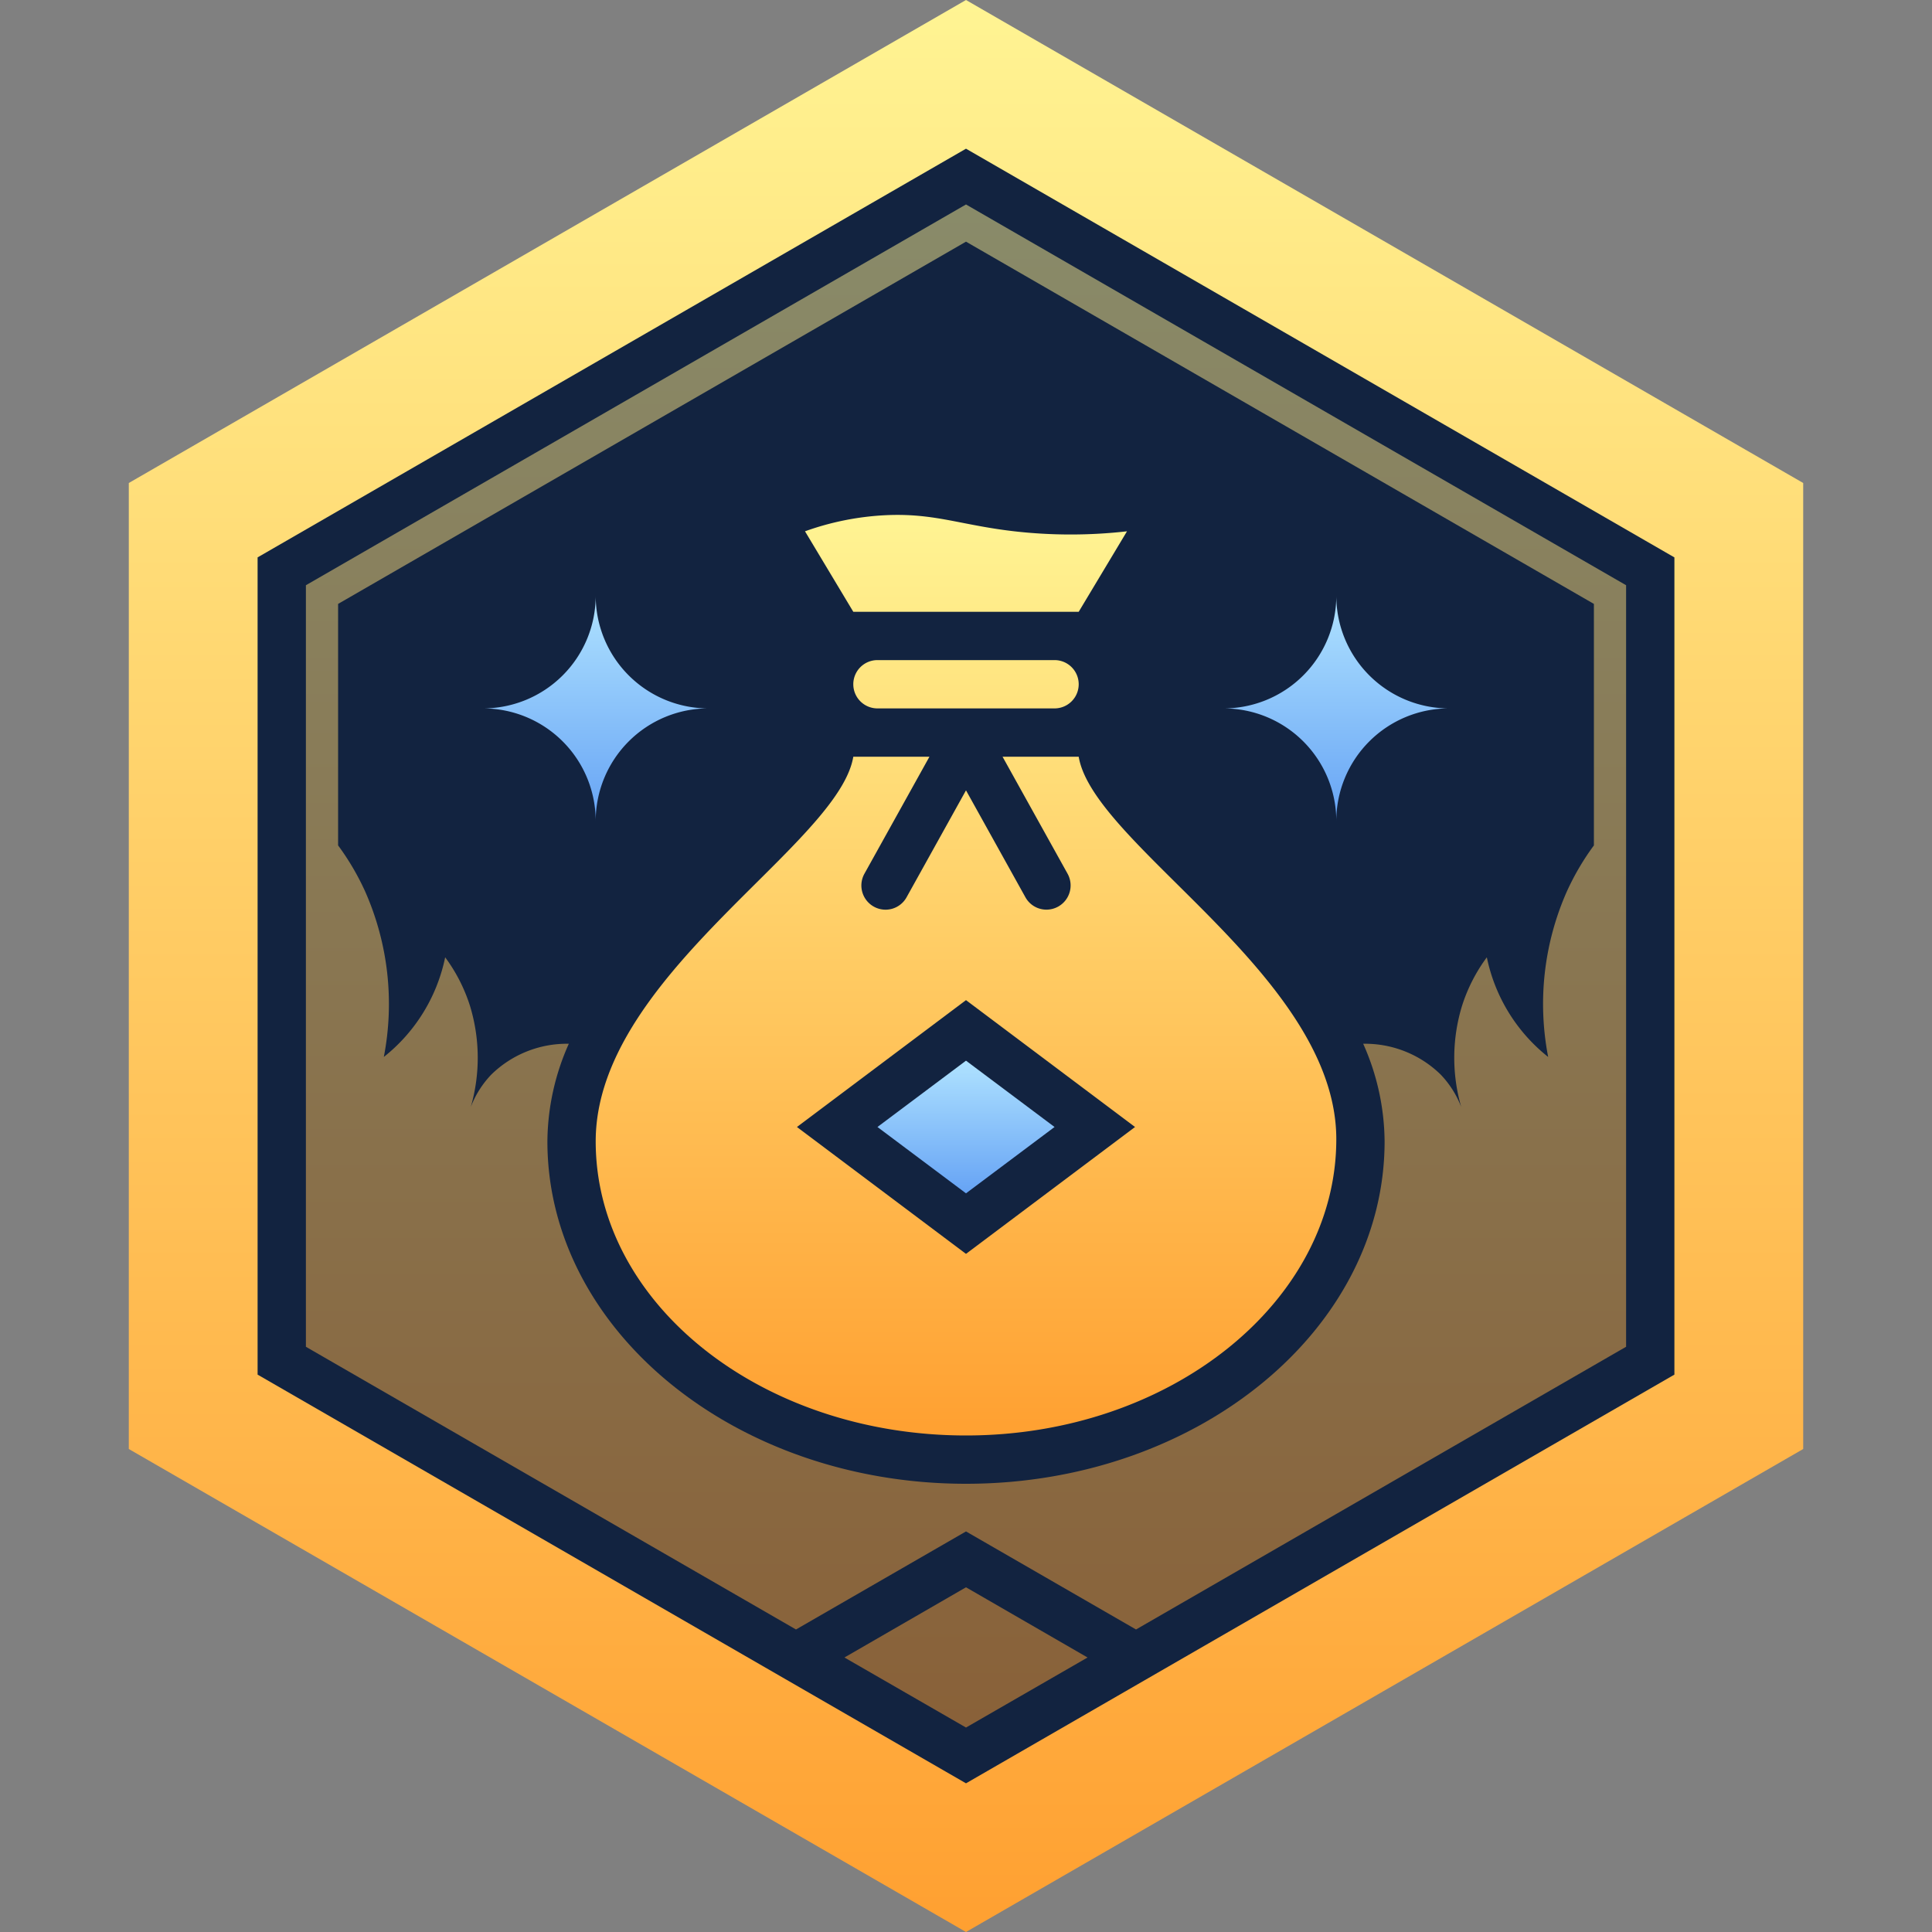 <svg width="120" height="120" fill="none" xmlns="http://www.w3.org/2000/svg"><rect width="100%" height="100%" fill="#808080" stroke="none"/><path d="M8 30v60l52 30 52-30V30L60 0 8 30z" fill="url(#paint0_linear_190_8088)"/><path d="M16 85.38V34.62L60 9.236l44 25.385V85.38l-44 25.385-44-25.385z" fill="#122340"/><path d="M60 65.88L65.5 70 60 74.12 54.5 70l5.5-4.12z" fill="url(#paint1_linear_190_8088)"/><path fill-rule="evenodd" clip-rule="evenodd" d="M50 33a17.298 17.298 0 015-1c1.9-.09 3.242.172 4.797.476.935.182 1.947.38 3.203.524 2.326.264 4.674.264 7 0l-3 5H53l-3-5zm17 14h-4.73l4.04 7.27A1.503 1.503 0 0165 56.5a1.493 1.493 0 01-1.31-.77L60 49.09l-3.69 6.64a1.493 1.493 0 01-2.04.58 1.503 1.503 0 01-.58-2.04L57.73 47H53c-.37 2.215-3.019 4.85-6.06 7.871C42.406 59.381 37 64.754 37 70.89c0 10.09 10.3 18.27 23 18.27s23-8.31 23-18.4c0-6.043-5.376-11.372-9.904-15.86C70.04 51.87 67.37 49.223 67 47zm-7 30.88L49.5 70 60 62.12 70.5 70 60 77.88zM54.5 41h11a1.5 1.5 0 010 3h-11a1.5 1.5 0 010-3z" fill="url(#paint2_linear_190_8088)"/><path opacity=".5" d="M60 12.7L19 36.35v47.3l30.44 17.56L60 95.12l10.56 6.09L101 83.65v-47.3L60 12.7zm39 39.81a15.862 15.862 0 00-1.68 2.86 17.267 17.267 0 00-1.16 10.28 10.626 10.626 0 01-3.81-6.19c-.67.903-1.186 1.91-1.53 2.98a11.02 11.02 0 00-.06 6.32 6.046 6.046 0 00-1.28-2.02 6.718 6.718 0 00-4.81-1.91A15.08 15.08 0 0186 70.89c0 11.73-11.66 21.27-26 21.27s-26-9.54-26-21.27a15.08 15.08 0 011.33-6.06 6.718 6.718 0 00-4.81 1.91 6.046 6.046 0 00-1.28 2.02 11.02 11.02 0 00-.06-6.32 10.285 10.285 0 00-1.53-2.98 10.626 10.626 0 01-3.81 6.19 17.267 17.267 0 00-1.16-10.28A15.862 15.862 0 0021 52.51v-15l39-22.5 39 22.5v15zm-46.55 50.44L60 107.3l7.55-4.35L60 98.59l-7.55 4.36z" fill="url(#paint3_linear_190_8088)"/><path d="M90 44a7 7 0 00-7 7 7 7 0 00-7-7 7 7 0 007-7 7 7 0 007 7z" fill="url(#paint4_linear_190_8088)"/><path d="M44 44a7 7 0 00-7 7 7 7 0 00-7-7 7 7 0 007-7 7 7 0 007 7z" fill="url(#paint5_linear_190_8088)"/><defs><linearGradient id="paint0_linear_190_8088" x1="60" y1="0" x2="60" y2="120" gradientUnits="userSpaceOnUse"><stop stop-color="#FFF493"/><stop offset="1" stop-color="#FFA031"/></linearGradient><linearGradient id="paint1_linear_190_8088" x1="60" y1="65.88" x2="60" y2="76.394" gradientUnits="userSpaceOnUse"><stop stop-color="#AFE2FF"/><stop offset="1" stop-color="#5292F2"/></linearGradient><linearGradient id="paint2_linear_190_8088" x1="60" y1="31.982" x2="60" y2="89.16" gradientUnits="userSpaceOnUse"><stop stop-color="#FFF493"/><stop offset="1" stop-color="#FFA031"/></linearGradient><linearGradient id="paint3_linear_190_8088" x1="60" y1="12.7" x2="60" y2="107.3" gradientUnits="userSpaceOnUse"><stop stop-color="#FFF493"/><stop offset="1" stop-color="#FFA031"/></linearGradient><linearGradient id="paint4_linear_190_8088" x1="83" y1="37" x2="83" y2="54.864" gradientUnits="userSpaceOnUse"><stop stop-color="#AFE2FF"/><stop offset="1" stop-color="#5292F2"/></linearGradient><linearGradient id="paint5_linear_190_8088" x1="37" y1="37" x2="37" y2="54.864" gradientUnits="userSpaceOnUse"><stop stop-color="#AFE2FF"/><stop offset="1" stop-color="#5292F2"/></linearGradient></defs></svg>